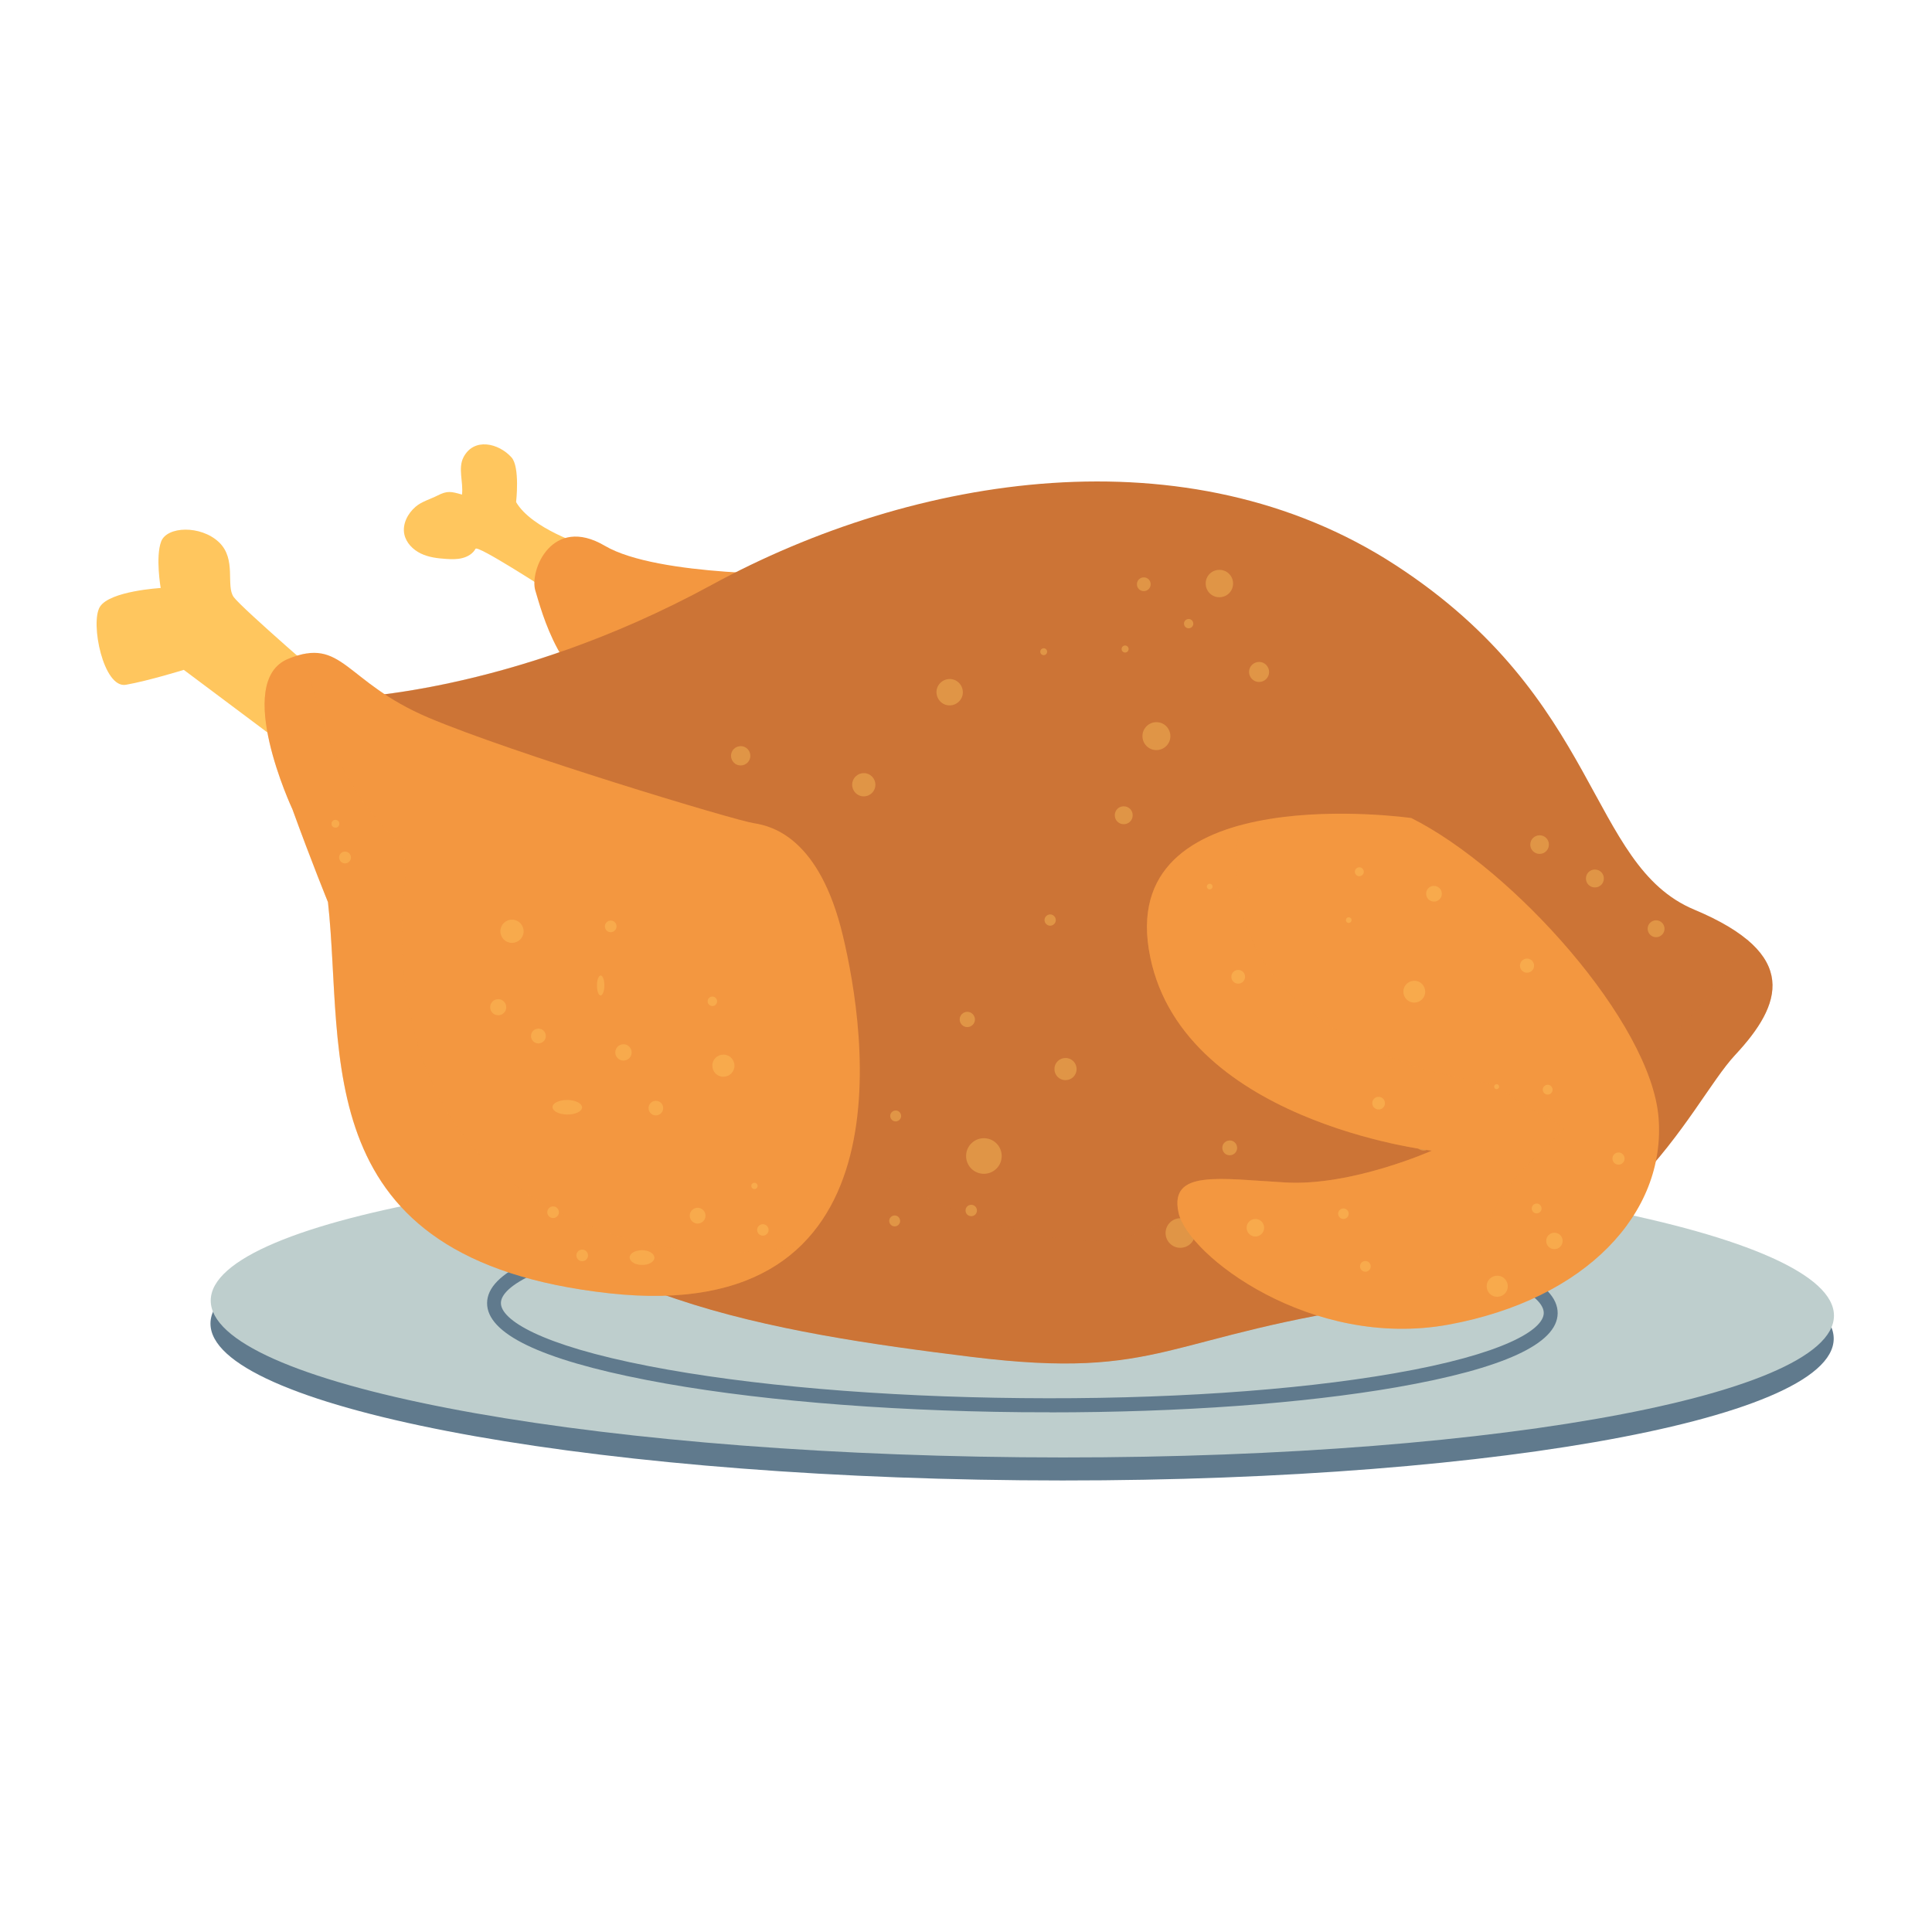 <svg width="120" height="120" viewBox="0 0 120 120" fill="none" xmlns="http://www.w3.org/2000/svg">
<path d="M58.8 68.934C58.8 69.394 58.983 69.835 59.308 70.16C59.633 70.486 60.074 70.668 60.534 70.668C60.994 70.668 61.435 70.486 61.76 70.16C62.085 69.835 62.268 69.394 62.268 68.934C62.268 68.474 62.085 68.033 61.76 67.708C61.435 67.383 60.994 67.2 60.534 67.2C60.074 67.2 59.633 67.383 59.308 67.708C58.983 68.033 58.8 68.474 58.8 68.934Z" fill="#CD7822"/>
<path d="M113.895 83.162C113.944 78.046 91.414 73.681 63.573 73.414C35.732 73.147 13.122 77.078 13.073 82.194C13.024 87.31 35.554 91.675 63.395 91.942C91.236 92.209 113.846 88.278 113.895 83.162Z" fill="#607A8D"/>
<path d="M113.911 81.732C113.96 76.616 91.43 72.252 63.589 71.984C35.748 71.717 13.139 75.648 13.089 80.764C13.04 85.881 35.57 90.245 63.411 90.512C91.252 90.779 113.862 86.849 113.911 81.732Z" fill="#BECECD"/>
<path d="M65.196 87.72C64.613 87.72 64.029 87.72 63.44 87.714C54.647 87.63 46.387 86.923 40.175 85.717C33.57 84.437 30.237 82.827 30.254 80.93C30.271 79.034 33.638 77.49 40.265 76.335C46.499 75.251 54.776 74.702 63.563 74.786C72.356 74.87 80.616 75.577 86.828 76.783C93.433 78.063 96.766 79.673 96.749 81.57C96.733 83.466 93.366 85.01 86.739 86.166C80.919 87.176 73.327 87.725 65.196 87.725V87.72ZM61.801 75.639C53.721 75.639 46.179 76.183 40.405 77.182C33.57 78.371 31.118 79.898 31.113 80.93C31.101 81.963 33.52 83.54 40.332 84.858C46.493 86.053 54.703 86.755 63.446 86.839C72.188 86.929 80.403 86.379 86.593 85.301C93.433 84.112 95.879 82.585 95.885 81.553C95.896 80.52 93.478 78.944 86.666 77.625C80.504 76.43 72.295 75.728 63.552 75.644C62.968 75.639 62.379 75.633 61.801 75.633V75.639Z" fill="#607A8D"/>
<path d="M36.292 33.868C36.292 33.868 33.027 32.853 32.056 31.186C32.056 31.186 32.308 29.003 31.77 28.409C30.967 27.516 29.435 27.163 28.79 28.397C28.431 29.093 28.79 29.94 28.695 30.72C28.021 30.524 27.785 30.468 27.18 30.776C26.753 30.995 26.186 31.152 25.816 31.472C25.322 31.893 24.98 32.555 25.114 33.189C25.227 33.717 25.648 34.143 26.136 34.379C26.624 34.615 27.174 34.682 27.712 34.716C28.055 34.738 28.397 34.749 28.728 34.66C29.059 34.575 29.373 34.385 29.536 34.087C29.671 33.846 33.728 36.483 34.166 36.753L36.292 33.863V33.868Z" fill="#FFC65E"/>
<path d="M50.107 35.664C50.107 35.664 40.86 35.838 37.571 33.902C34.283 31.966 32.869 35.445 33.251 36.685C33.632 37.926 34.833 42.791 38.43 43.61C42.027 44.429 50.107 35.659 50.107 35.659V35.664Z" fill="#F39740"/>
<path d="M21.152 43.363C21.152 43.363 31.59 43.2 44.198 36.332C56.807 29.458 73.793 26.737 86.649 35.081C99.505 43.419 98.618 53.727 105.234 56.499C111.85 59.271 110.683 62.408 107.77 65.528C104.858 68.648 100.913 78.939 86.559 80.937C72.205 82.929 72.351 85.762 60.303 84.275C48.255 82.788 33.941 80.555 29.137 71.156C24.334 61.757 21.152 43.369 21.152 43.369V43.363Z" fill="#CC7436"/>
<g style="mix-blend-mode:multiply" opacity="0.3">
<path d="M108.5 58.356C105.531 63.216 101.558 67.205 96.205 69.888C93.04 71.475 89.662 72.643 86.262 73.602C84.185 74.191 82.081 74.36 79.926 74.343C78.069 74.326 76.161 74.068 74.438 74.87C72.48 75.779 70.853 76.868 68.631 77.036C66.683 77.188 64.602 76.795 62.727 76.284C58.508 75.145 54.512 72.963 50.91 70.527C44.855 66.431 38.997 61.555 35.983 54.709C33.913 50.007 33.57 45.052 34.956 40.434C26.882 43.262 21.164 43.357 21.164 43.357C21.164 43.357 24.34 61.745 29.149 71.144C33.952 80.543 48.267 82.777 60.314 84.264C72.362 85.751 72.216 82.923 86.57 80.925C100.924 78.933 104.869 68.636 107.781 65.516C110.06 63.075 111.249 60.629 108.505 58.351L108.5 58.356Z" fill="#CC7436"/>
</g>
<g opacity="0.4">
<path d="M71.47 36.294C71.47 36.53 71.273 36.721 71.038 36.715C70.802 36.715 70.611 36.519 70.617 36.283C70.617 36.048 70.813 35.857 71.049 35.862C71.285 35.862 71.475 36.059 71.47 36.294Z" fill="#FFC65E"/>
<path d="M76.588 36.253C76.588 36.724 76.201 37.1 75.73 37.095C75.258 37.095 74.882 36.708 74.888 36.236C74.888 35.765 75.275 35.389 75.746 35.395C76.218 35.395 76.594 35.782 76.588 36.253Z" fill="#FFC65E"/>
<path d="M74.118 38.739C74.118 38.896 73.989 39.025 73.827 39.025C73.67 39.025 73.54 38.896 73.54 38.733C73.54 38.576 73.67 38.447 73.832 38.447C73.989 38.447 74.118 38.576 74.118 38.739Z" fill="#FFC65E"/>
<path d="M70.101 40.312C70.101 40.435 70 40.531 69.882 40.531C69.759 40.531 69.664 40.429 69.664 40.312C69.664 40.188 69.765 40.093 69.882 40.093C70 40.093 70.101 40.194 70.101 40.312Z" fill="#FFC65E"/>
<path d="M78.826 41.742C78.826 42.084 78.54 42.365 78.197 42.359C77.855 42.359 77.58 42.073 77.58 41.73C77.58 41.388 77.866 41.113 78.209 41.113C78.551 41.113 78.826 41.4 78.826 41.742Z" fill="#FFC65E"/>
<path d="M65.039 40.479C65.039 40.597 64.944 40.692 64.826 40.692C64.708 40.692 64.613 40.597 64.613 40.479C64.613 40.361 64.708 40.266 64.826 40.266C64.944 40.266 65.039 40.361 65.039 40.479Z" fill="#FFC65E"/>
<path d="M59.804 43C59.804 43.454 59.428 43.813 58.979 43.813C58.525 43.813 58.166 43.437 58.166 42.988C58.166 42.539 58.541 42.175 58.99 42.175C59.445 42.175 59.804 42.551 59.804 43Z" fill="#FFC65E"/>
<path d="M72.694 45.731C72.694 46.208 72.295 46.595 71.818 46.589C71.341 46.589 70.954 46.191 70.96 45.714C70.96 45.237 71.358 44.85 71.835 44.855C72.312 44.855 72.699 45.254 72.694 45.731Z" fill="#FFC65E"/>
<path d="M96.205 52.464C96.205 52.784 95.941 53.042 95.621 53.037C95.301 53.037 95.043 52.773 95.049 52.453C95.049 52.133 95.313 51.881 95.632 51.881C95.952 51.881 96.21 52.145 96.205 52.464Z" fill="#FFC65E"/>
<path d="M99.617 54.57C99.617 54.879 99.365 55.126 99.056 55.12C98.747 55.12 98.5 54.867 98.506 54.559C98.506 54.25 98.758 54.003 99.067 54.009C99.376 54.009 99.623 54.261 99.617 54.57Z" fill="#FFC65E"/>
<path d="M103.387 57.689C103.387 57.98 103.146 58.211 102.86 58.211C102.568 58.211 102.338 57.969 102.338 57.683C102.338 57.391 102.579 57.161 102.865 57.161C103.157 57.161 103.387 57.402 103.387 57.689Z" fill="#FFC65E"/>
<path d="M65.578 57.149C65.578 57.34 65.416 57.497 65.225 57.497C65.034 57.497 64.877 57.335 64.877 57.144C64.877 56.953 65.04 56.796 65.231 56.796C65.421 56.796 65.578 56.959 65.578 57.149Z" fill="#FFC65E"/>
<path d="M66.868 66.41C66.868 66.791 66.554 67.094 66.173 67.089C65.791 67.089 65.488 66.775 65.494 66.393C65.494 66.011 65.808 65.708 66.189 65.714C66.571 65.714 66.874 66.028 66.868 66.41Z" fill="#FFC65E"/>
<path d="M60.556 63.323C60.556 63.586 60.337 63.794 60.079 63.794C59.815 63.794 59.607 63.575 59.607 63.317C59.607 63.053 59.826 62.846 60.084 62.846C60.343 62.846 60.556 63.065 60.556 63.323Z" fill="#FFC65E"/>
<path d="M55.971 69.316C55.971 69.501 55.814 69.653 55.629 69.653C55.444 69.653 55.292 69.496 55.292 69.31C55.292 69.125 55.45 68.974 55.635 68.974C55.82 68.974 55.971 69.131 55.971 69.316Z" fill="#FFC65E"/>
<path d="M62.217 71.813C62.211 72.425 61.712 72.913 61.1 72.907C60.489 72.902 60 72.402 60.006 71.791C60.011 71.179 60.511 70.691 61.123 70.696C61.734 70.702 62.222 71.201 62.217 71.813Z" fill="#FFC65E"/>
<path d="M60.679 75.191C60.679 75.388 60.516 75.545 60.32 75.539C60.123 75.539 59.966 75.376 59.972 75.18C59.972 74.984 60.135 74.827 60.331 74.832C60.527 74.832 60.684 74.995 60.679 75.191Z" fill="#FFC65E"/>
<path d="M55.909 75.836C55.909 76.022 55.752 76.173 55.567 76.173C55.382 76.173 55.23 76.016 55.23 75.831C55.23 75.646 55.388 75.494 55.573 75.494C55.758 75.494 55.909 75.651 55.909 75.836Z" fill="#FFC65E"/>
<path d="M80.701 78.637C80.701 79.142 80.28 79.552 79.775 79.546C79.27 79.546 78.86 79.125 78.866 78.62C78.866 78.115 79.287 77.705 79.792 77.711C80.297 77.711 80.706 78.132 80.701 78.637Z" fill="#FFC65E"/>
<path d="M88.939 70.959C88.939 71.239 88.708 71.464 88.428 71.464C88.147 71.464 87.923 71.234 87.923 70.953C87.923 70.673 88.153 70.448 88.433 70.448C88.714 70.448 88.939 70.678 88.939 70.959Z" fill="#FFC65E"/>
<path d="M90.616 77.066C90.616 77.543 90.217 77.93 89.74 77.924C89.263 77.924 88.876 77.526 88.882 77.049C88.882 76.572 89.28 76.185 89.757 76.191C90.234 76.191 90.621 76.589 90.616 77.066Z" fill="#FFC65E"/>
<path d="M76.84 71.302C76.84 71.554 76.633 71.756 76.374 71.756C76.122 71.756 75.92 71.549 75.92 71.29C75.92 71.038 76.128 70.836 76.386 70.836C76.638 70.836 76.84 71.044 76.84 71.302Z" fill="#FFC65E"/>
<path d="M74.231 76.594C74.231 77.099 73.81 77.508 73.305 77.503C72.8 77.503 72.39 77.082 72.396 76.577C72.401 76.072 72.816 75.662 73.322 75.668C73.826 75.668 74.236 76.089 74.231 76.594Z" fill="#FFC65E"/>
<path d="M70.353 50.642C70.353 50.951 70.1 51.198 69.792 51.192C69.483 51.192 69.236 50.94 69.242 50.631C69.242 50.322 69.494 50.075 69.803 50.081C70.112 50.081 70.359 50.334 70.353 50.642Z" fill="#FFC65E"/>
<path d="M46.606 46.949C46.606 47.28 46.331 47.544 46 47.544C45.669 47.544 45.405 47.269 45.405 46.938C45.405 46.606 45.68 46.343 46.011 46.343C46.342 46.343 46.606 46.618 46.606 46.949Z" fill="#FFC65E"/>
<path d="M54.372 48.75C54.372 49.148 54.041 49.468 53.642 49.463C53.244 49.463 52.924 49.132 52.93 48.733C52.93 48.335 53.261 48.015 53.659 48.021C54.058 48.021 54.377 48.352 54.372 48.75Z" fill="#FFC65E"/>
</g>
<path d="M20.67 42.656C20.67 42.656 15.036 37.796 14.52 37.089C14.003 36.388 14.716 34.732 13.594 33.672C12.466 32.611 10.367 32.679 10.008 33.638C9.649 34.598 9.98 36.522 9.98 36.522C9.98 36.522 6.832 36.702 6.209 37.684C5.586 38.666 6.422 42.785 7.825 42.532C9.228 42.285 11.416 41.606 11.416 41.606L18.274 46.741L20.675 42.656H20.67Z" fill="#FFC65E"/>
<path d="M18.15 50.236C18.15 50.236 14.469 42.336 17.892 40.927C21.315 39.519 21.377 42.347 26.601 44.569C31.825 46.785 45.596 50.943 46.819 51.129C48.042 51.314 50.915 52.127 52.346 58.087C53.777 64.046 56.656 82.429 37.796 80.324C18.936 78.22 21.416 65.482 20.372 56.033C20.372 56.033 19.362 53.564 18.156 50.242L18.15 50.236Z" fill="#F39740"/>
<g style="mix-blend-mode:multiply" opacity="0.3">
<path d="M30.249 72.178C25.922 67.992 24.604 61.539 25.047 55.731C25.103 55.019 25.238 54.289 25.193 53.576C25.181 53.363 24.946 52.651 25.108 53.015C24.744 52.213 23.947 51.573 23.178 50.608C20.99 47.87 19.783 44.705 19.099 41.293C19.048 41.052 19.037 40.822 19.031 40.592C18.695 40.642 18.319 40.755 17.892 40.928C14.469 42.337 18.15 50.238 18.15 50.238C19.357 53.56 20.367 56.029 20.367 56.029C21.411 65.478 18.93 78.216 37.79 80.32C43.722 80.982 47.504 79.613 49.855 77.245C43.149 78.917 34.9 76.678 30.249 72.172V72.178Z" fill="#F39740"/>
</g>
<g opacity="0.4">
<path d="M21.079 51.168C21.079 51.303 20.966 51.415 20.832 51.409C20.697 51.409 20.585 51.297 20.59 51.162C20.59 51.028 20.703 50.916 20.837 50.921C20.972 50.921 21.084 51.033 21.079 51.168Z" fill="#FFC65E"/>
<path d="M21.798 53.262C21.798 53.464 21.63 53.627 21.428 53.627C21.226 53.627 21.063 53.458 21.063 53.256C21.063 53.054 21.231 52.892 21.433 52.892C21.635 52.892 21.798 53.06 21.798 53.262Z" fill="#FFC65E"/>
<path d="M32.522 57.852C32.522 58.25 32.191 58.57 31.792 58.564C31.394 58.564 31.074 58.233 31.08 57.835C31.08 57.436 31.411 57.117 31.809 57.122C32.208 57.122 32.527 57.453 32.522 57.852Z" fill="#FFC65E"/>
<path d="M38.295 57.541C38.295 57.738 38.132 57.901 37.93 57.901C37.728 57.901 37.571 57.738 37.571 57.536C37.571 57.34 37.734 57.177 37.936 57.177C38.138 57.177 38.295 57.34 38.295 57.541Z" fill="#FFC65E"/>
<path d="M37.538 61.213C37.538 61.555 37.431 61.83 37.302 61.83C37.173 61.83 37.078 61.549 37.078 61.207C37.078 60.865 37.184 60.59 37.313 60.59C37.442 60.59 37.538 60.87 37.538 61.213Z" fill="#FFC65E"/>
<path d="M33.902 64.354C33.902 64.607 33.694 64.809 33.436 64.809C33.184 64.809 32.981 64.601 32.981 64.343C32.981 64.091 33.189 63.889 33.447 63.889C33.7 63.889 33.902 64.096 33.902 64.354Z" fill="#FFC65E"/>
<path d="M45.618 66.2C45.618 66.581 45.304 66.884 44.923 66.879C44.541 66.879 44.238 66.564 44.244 66.183C44.244 65.801 44.558 65.498 44.94 65.504C45.321 65.504 45.624 65.818 45.618 66.2Z" fill="#FFC65E"/>
<path d="M41.191 68.832C41.191 69.085 40.983 69.281 40.731 69.281C40.478 69.281 40.282 69.073 40.282 68.821C40.282 68.569 40.489 68.372 40.742 68.372C40.994 68.372 41.191 68.58 41.191 68.832Z" fill="#FFC65E"/>
<path d="M36.152 68.781C36.152 69.034 35.737 69.23 35.232 69.225C34.727 69.225 34.317 69.012 34.317 68.765C34.317 68.512 34.732 68.316 35.237 68.321C35.742 68.321 36.152 68.535 36.152 68.781Z" fill="#FFC65E"/>
<path d="M44.541 62.195C44.541 62.358 44.406 62.487 44.243 62.487C44.081 62.487 43.952 62.352 43.952 62.189C43.952 62.026 44.086 61.898 44.249 61.898C44.412 61.898 44.541 62.032 44.541 62.195Z" fill="#FFC65E"/>
<path d="M39.233 65.371C39.233 65.651 39.002 65.876 38.722 65.876C38.441 65.876 38.217 65.646 38.217 65.365C38.217 65.085 38.447 64.86 38.727 64.86C39.008 64.86 39.233 65.09 39.233 65.371Z" fill="#FFC65E"/>
<path d="M31.444 62.565C31.444 62.84 31.214 63.064 30.939 63.059C30.664 63.059 30.44 62.828 30.445 62.553C30.445 62.279 30.675 62.054 30.95 62.06C31.225 62.06 31.45 62.29 31.444 62.565Z" fill="#FFC65E"/>
<path d="M34.716 75.296C34.716 75.498 34.547 75.656 34.351 75.656C34.149 75.656 33.992 75.487 33.992 75.291C33.992 75.089 34.16 74.932 34.356 74.932C34.559 74.932 34.716 75.1 34.716 75.296Z" fill="#FFC65E"/>
<path d="M40.647 78.119C40.647 78.372 40.299 78.574 39.873 78.568C39.446 78.568 39.109 78.355 39.109 78.102C39.109 77.85 39.457 77.648 39.884 77.653C40.31 77.653 40.647 77.867 40.647 78.119Z" fill="#FFC65E"/>
<path d="M43.822 75.51C43.822 75.78 43.598 75.999 43.328 75.999C43.059 75.999 42.84 75.774 42.84 75.505C42.84 75.235 43.065 75.017 43.334 75.017C43.603 75.017 43.822 75.241 43.822 75.51Z" fill="#FFC65E"/>
<path d="M47.055 73.658C47.055 73.765 46.965 73.855 46.858 73.855C46.752 73.855 46.662 73.765 46.662 73.658C46.662 73.552 46.752 73.462 46.858 73.462C46.965 73.462 47.055 73.552 47.055 73.658Z" fill="#FFC65E"/>
<path d="M47.739 76.396C47.739 76.593 47.576 76.75 47.38 76.75C47.184 76.75 47.026 76.587 47.026 76.391C47.026 76.194 47.189 76.037 47.386 76.037C47.582 76.037 47.739 76.2 47.739 76.396Z" fill="#FFC65E"/>
<path d="M36.523 77.979C36.523 78.175 36.36 78.338 36.158 78.338C35.962 78.338 35.799 78.175 35.799 77.973C35.799 77.777 35.962 77.614 36.164 77.614C36.36 77.614 36.523 77.777 36.523 77.979Z" fill="#FFC65E"/>
</g>
<path d="M87.659 50.809C87.659 50.809 69.652 48.245 71.352 58.946C73.052 69.647 88.933 71.47 88.933 71.47C88.933 71.47 83.961 73.687 79.837 73.445C75.707 73.21 72.631 72.643 73.198 75.308C73.765 77.974 81.441 83.838 89.982 82.272C98.517 80.707 103.483 75.348 103.017 69.428C102.551 63.508 93.989 53.985 87.659 50.809Z" fill="#F39740"/>
<g style="mix-blend-mode:multiply" opacity="0.3">
<path d="M93.77 73.602C94.561 72.57 95.459 71.734 96.407 70.859C96.677 70.606 96.929 70.342 97.188 70.079C97.058 69.994 96.924 69.91 96.795 69.832C95.959 69.327 95.083 68.889 94.264 68.361C93.804 68.064 93.366 67.727 92.945 67.374C89.287 66.818 85.6 65.746 82.547 63.682C80.679 62.413 78.933 60.775 77.924 58.721C76.745 56.325 76.566 53.856 77.014 51.264C73.49 52.229 70.623 54.372 71.353 58.946C73.053 69.646 88.933 71.47 88.933 71.47C88.933 71.47 83.961 73.687 79.837 73.445C75.707 73.21 72.632 72.643 73.199 75.308C73.765 77.974 81.442 83.838 89.982 82.272C90.701 82.143 91.385 81.975 92.047 81.789C91.307 79.012 91.997 75.931 93.776 73.602H93.77Z" fill="#F39740"/>
</g>
<g opacity="0.4">
<path d="M84.707 54.149C84.707 54.3 84.578 54.424 84.427 54.424C84.275 54.424 84.152 54.295 84.152 54.143C84.152 53.992 84.281 53.868 84.432 53.868C84.584 53.868 84.707 53.997 84.707 54.149Z" fill="#FFC65E"/>
<path d="M89.556 55.517C89.556 55.787 89.331 56.005 89.062 56C88.792 55.994 88.574 55.776 88.579 55.506C88.579 55.237 88.804 55.018 89.073 55.023C89.342 55.029 89.561 55.248 89.556 55.517Z" fill="#FFC65E"/>
<path d="M83.949 57.151C83.949 57.247 83.871 57.325 83.77 57.325C83.674 57.325 83.596 57.247 83.596 57.146C83.596 57.05 83.674 56.972 83.775 56.972C83.871 56.972 83.949 57.05 83.949 57.151Z" fill="#FFC65E"/>
<path d="M75.314 55.069C75.314 55.165 75.235 55.243 75.134 55.243C75.038 55.243 74.96 55.165 74.96 55.064C74.96 54.968 75.038 54.89 75.139 54.89C75.235 54.89 75.314 54.968 75.314 55.069Z" fill="#FFC65E"/>
<path d="M77.334 60.675C77.334 60.911 77.137 61.102 76.901 61.096C76.666 61.096 76.475 60.9 76.481 60.664C76.481 60.428 76.677 60.238 76.913 60.243C77.148 60.243 77.339 60.44 77.334 60.675Z" fill="#FFC65E"/>
<path d="M88.523 61.601C88.523 61.977 88.214 62.274 87.838 62.274C87.462 62.274 87.165 61.965 87.165 61.589C87.165 61.213 87.474 60.916 87.85 60.916C88.226 60.916 88.523 61.225 88.523 61.601Z" fill="#FFC65E"/>
<path d="M95.284 59.984C95.284 60.226 95.082 60.422 94.841 60.416C94.6 60.416 94.403 60.215 94.409 59.973C94.409 59.732 94.611 59.535 94.852 59.541C95.093 59.541 95.29 59.743 95.284 59.984Z" fill="#FFC65E"/>
<path d="M96.435 67.685C96.435 67.853 96.295 67.988 96.127 67.988C95.958 67.988 95.824 67.847 95.824 67.679C95.824 67.511 95.964 67.376 96.132 67.376C96.301 67.376 96.435 67.516 96.435 67.685Z" fill="#FFC65E"/>
<path d="M93.113 67.498C93.113 67.582 93.046 67.649 92.956 67.649C92.872 67.649 92.805 67.582 92.805 67.492C92.805 67.408 92.872 67.341 92.962 67.341C93.046 67.341 93.113 67.408 93.113 67.498Z" fill="#FFC65E"/>
<path d="M86.02 68.525C86.02 68.744 85.841 68.918 85.622 68.913C85.403 68.907 85.229 68.733 85.234 68.514C85.234 68.295 85.414 68.121 85.633 68.127C85.852 68.127 86.026 68.307 86.02 68.525Z" fill="#FFC65E"/>
<path d="M100.907 71.964C100.907 72.171 100.733 72.34 100.526 72.34C100.318 72.34 100.15 72.166 100.15 71.958C100.15 71.75 100.324 71.582 100.531 71.582C100.739 71.582 100.907 71.756 100.907 71.964Z" fill="#FFC65E"/>
<path d="M97.058 77.082C97.058 77.362 96.823 77.592 96.542 77.587C96.262 77.587 96.032 77.351 96.037 77.07C96.037 76.79 96.273 76.56 96.553 76.566C96.834 76.566 97.064 76.801 97.058 77.082Z" fill="#FFC65E"/>
<path d="M85.139 78.659C85.139 78.844 84.988 78.99 84.803 78.99C84.618 78.99 84.472 78.838 84.472 78.653C84.472 78.468 84.623 78.322 84.808 78.322C84.993 78.322 85.139 78.474 85.139 78.659Z" fill="#FFC65E"/>
<path d="M83.77 75.388C83.77 75.567 83.618 75.713 83.439 75.713C83.259 75.713 83.113 75.562 83.113 75.382C83.113 75.203 83.265 75.057 83.444 75.057C83.624 75.057 83.77 75.208 83.77 75.388Z" fill="#FFC65E"/>
<path d="M78.517 76.263C78.517 76.566 78.265 76.807 77.968 76.802C77.665 76.802 77.423 76.549 77.429 76.252C77.429 75.949 77.681 75.707 77.979 75.713C78.282 75.713 78.523 75.966 78.517 76.263Z" fill="#FFC65E"/>
<path d="M93.652 79.897C93.652 80.262 93.355 80.548 92.99 80.548C92.625 80.548 92.339 80.251 92.339 79.886C92.339 79.522 92.636 79.235 93.001 79.235C93.366 79.235 93.652 79.533 93.652 79.897Z" fill="#FFC65E"/>
<path d="M95.75 75.062C95.75 75.231 95.61 75.365 95.442 75.365C95.273 75.365 95.139 75.225 95.139 75.057C95.139 74.889 95.279 74.754 95.447 74.754C95.616 74.754 95.75 74.894 95.75 75.062Z" fill="#FFC65E"/>
</g>
</svg>
